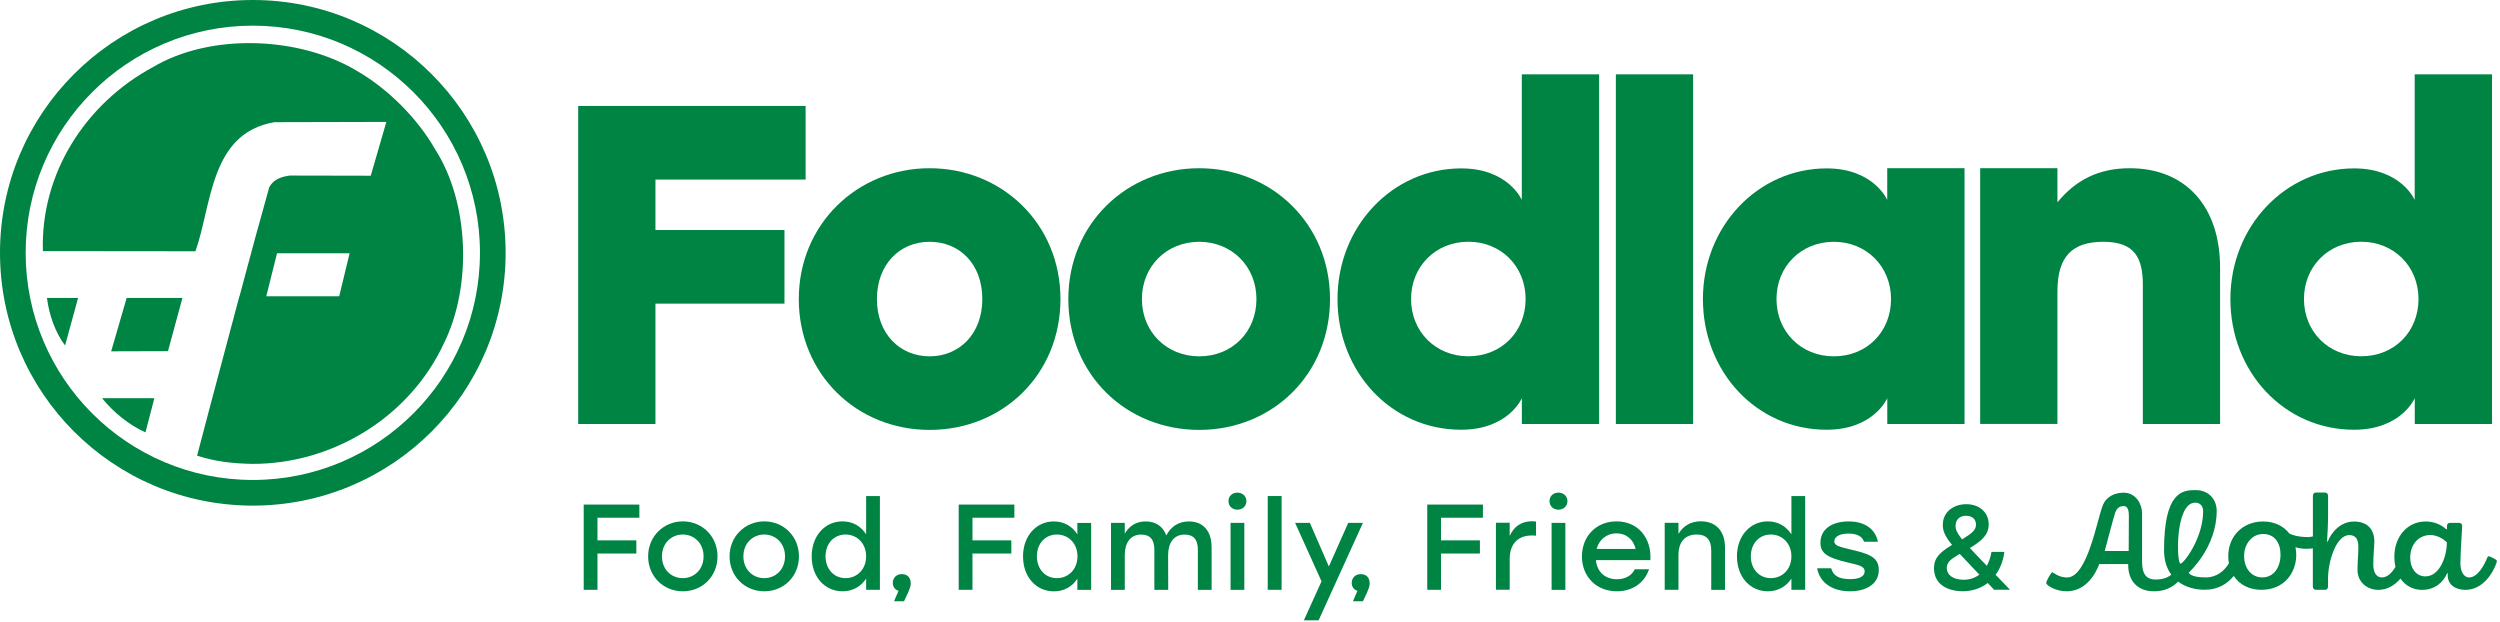 <svg width="454" height="113" viewBox="0 0 454 113" fill="none" xmlns="http://www.w3.org/2000/svg">
<path d="M45.91 0C20.55 0 0 20.55 0 45.91C0 71.27 20.55 91.82 45.91 91.82C71.27 91.82 91.82 71.27 91.82 45.91C91.82 20.55 71.26 0 45.91 0ZM45.91 87.16C23.13 87.16 4.66 68.69 4.66 45.91C4.66 23.13 23.13 4.66 45.91 4.66C68.69 4.66 87.16 23.13 87.16 45.91C87.16 68.69 68.69 87.16 45.91 87.16Z" fill="#008443"/>
<path d="M28.03 72.31L26.42 78.52C23.5 77.22 20.64 74.92 18.53 72.31H28.03Z" fill="#008443"/>
<path d="M43.47 53.81C39.57 68.32 35.79 82.75 35.79 82.75C39.08 83.81 42.25 84.18 45.79 84.24C60.26 84.3 74.36 75.86 80.63 62.32C85.72 52.01 85.23 36.8 79.02 27.11C75.79 21.46 70.39 16.06 64.74 12.83C54.37 6.62 38.28 5.94 27.73 12.21C15.36 18.9 7.35 31.69 7.79 45.6L35.49 45.63C38.49 37.23 38.1 24.17 49.84 22.19L70.16 22.14L67.33 31.91L52.63 31.88C51.2 32.07 49.71 32.5 48.9 33.99C47.4 39.27 45.48 46.35 43.49 53.82H48.35L50.31 45.99H63.49L61.6 53.8H43.47V53.81Z" fill="#008443"/>
<path d="M14.18 54.11L11.82 62.74C10.02 60.38 8.9 57.1 8.53 54.11H14.18Z" fill="#008443"/>
<path d="M30.5 63.77L20.19 63.8L23 54.11H33.13L30.5 63.77Z" fill="#008443"/>
<path d="M452.54 13.5H438.51V36.31C438.51 36.31 436.08 30.58 427.5 30.58C415.07 30.58 405.04 41.07 405.04 54.31C405.04 67.55 414.82 78.04 427.49 78.04C436.09 78.04 438.52 72.31 438.52 72.31V77H452.55V13.5H452.54ZM428.8 64.7C422.87 64.7 418.4 60.23 418.4 54.3C418.4 48.37 422.87 43.9 428.8 43.9C434.73 43.9 439.2 48.37 439.2 54.3C439.2 60.23 434.83 64.7 428.8 64.7Z" fill="#008443"/>
<path d="M403.17 48.62V77H389.14V51.75C389.14 46.8 387.65 43.91 381.96 43.91C376.27 43.91 373.63 46.63 373.63 52.9V76.99H359.6V30.55H373.63V36.74C376.93 32.7 381.14 30.55 386.75 30.55C396.98 30.55 403.17 37.56 403.17 48.62Z" fill="#008443"/>
<path d="M356.75 30.55H342.72V36.31C342.72 36.31 340.29 30.58 331.71 30.58C319.28 30.58 309.25 41.07 309.25 54.31C309.25 67.55 319.03 78.04 331.7 78.04C340.3 78.04 342.73 72.31 342.73 72.31V77H356.76V30.55H356.75ZM333.01 64.71C327.08 64.71 322.61 60.24 322.61 54.31C322.61 48.38 327.08 43.91 333.01 43.91C338.94 43.91 343.41 48.38 343.41 54.31C343.41 60.24 339.04 64.71 333.01 64.71Z" fill="#008443"/>
<path d="M293.44 13.5H307.47V77H293.44V13.5Z" fill="#008443"/>
<path d="M290.39 13.5H276.36V36.31C276.36 36.31 273.93 30.58 265.35 30.58C252.92 30.58 242.89 41.07 242.89 54.31C242.89 67.55 252.67 78.04 265.34 78.04C273.94 78.04 276.37 72.31 276.37 72.31V77H290.4V13.5H290.39ZM266.65 64.7C260.72 64.7 256.25 60.23 256.25 54.3C256.25 48.37 260.72 43.9 266.65 43.9C272.58 43.9 277.05 48.37 277.05 54.3C277.05 60.23 272.68 64.7 266.65 64.7Z" fill="#008443"/>
<path d="M217.77 30.55C204.65 30.55 194.01 40.62 194.01 54.31C194.01 68 204.49 78.07 217.77 78.07C231.05 78.07 241.53 68 241.53 54.31C241.53 40.62 230.89 30.55 217.77 30.55ZM217.77 64.71C211.84 64.71 207.37 60.24 207.37 54.31C207.37 48.38 211.84 43.91 217.77 43.91C223.7 43.91 228.17 48.38 228.17 54.31C228.17 60.24 223.8 64.71 217.77 64.71Z" fill="#008443"/>
<path d="M192.58 54.31C192.58 68.01 182.1 78.07 168.82 78.07C155.54 78.07 145.06 67.92 145.06 54.31C145.06 40.7 155.7 30.55 168.82 30.55C181.94 30.55 192.58 40.62 192.58 54.31ZM159.25 54.31C159.25 60.66 163.46 64.71 168.82 64.71C174.18 64.71 178.39 60.67 178.39 54.31C178.39 47.95 174.27 43.91 168.82 43.91C163.37 43.91 159.25 48.03 159.25 54.31Z" fill="#008443"/>
<path d="M119.03 32.61V41.77H142.46V55.14H119.03V77H105V19.24H146.3V32.61H119.02H119.03Z" fill="#008443"/>
<path d="M451.96 101.01C451.83 101.01 451.77 101.06 451.72 101.2C451.11 102.71 449.92 104.86 448.4 104.86C447.34 104.86 446.81 103.64 446.81 102.31C446.81 100.21 447.13 96.06 447.13 95.56C447.13 95.16 446.92 94.95 446.57 94.95H444.9C444.58 94.95 444.37 95.16 444.37 95.53V96.08L444.26 96.13C443.41 95.36 442.16 94.7 440.49 94.7C437.17 94.7 434.81 97.46 434.81 101.12C434.81 101.77 434.88 102.39 435.01 102.96C434.62 103.6 434.15 104.19 433.63 104.52C433.29 104.73 432.93 104.86 432.56 104.86C431.47 104.86 430.99 103.85 430.99 102.5C430.99 100.91 431.18 99.13 431.18 98.34C431.18 96.01 429.8 94.71 427.47 94.71C425.14 94.71 423.47 96.49 422.7 98.37L422.59 98.34C422.64 97.7 422.78 95.13 422.78 93.72V90.09C422.78 89.69 422.59 89.45 422.22 89.45H420.6C420.2 89.45 420.02 89.66 420.02 90.11V97.41C419.76 97.48 419.48 97.53 419.15 97.53C417.33 97.53 416.27 97.15 415.76 96.9C414.71 95.54 413.05 94.7 410.99 94.7C407.22 94.7 404.65 97.43 404.65 100.99C404.65 101.45 404.69 101.89 404.77 102.31C403.96 103.61 402.67 104.86 400.48 104.86C397.78 104.86 397.46 104 397.46 104C397.46 104 402.55 99.47 402.55 92.8C402.55 90.62 401.06 89 398.7 89C396.34 89 392.99 89.28 392.99 99.93C392.99 101.78 393.49 103.25 394.31 104.37C393.53 104.97 392.62 105.24 391.46 105.24C389.36 105.24 389 103.69 389 101.86V93.18C389 91.62 387.93 89.47 385.64 89.47C383.98 89.47 382.48 90.24 381.89 91.71C380.81 94.38 379.08 104.87 375.38 104.87C373.82 104.87 372.82 103.91 372.71 103.91C372.47 103.91 371.59 105.56 371.59 105.88C371.59 106.24 373.18 107.38 375.33 107.38C379.65 107.38 381.21 102.44 381.21 102.44H386.48V102.62C386.48 105.51 388.22 107.38 391.16 107.38C393.07 107.38 394.48 106.69 395.56 105.62C396.88 106.62 398.59 107.1 400.37 107.1C402.77 107.1 404.47 106.04 405.65 104.59C406.68 106.16 408.44 107.11 410.66 107.11C414.9 107.11 417 103.92 417 100.77C417 100.29 416.95 99.82 416.86 99.38C417.41 99.54 418.05 99.66 418.76 99.66C419.24 99.66 419.64 99.63 420.01 99.58V106.45C420.01 106.87 420.2 107.11 420.57 107.11H422.19C422.61 107.11 422.77 106.87 422.77 106.45V105.07C422.77 102.1 424.18 97.17 426.64 97.17C427.81 97.17 428.28 97.99 428.28 99.27C428.28 100.73 428.12 102 428.12 103.51C428.12 105.66 429.84 107.12 431.89 107.12C433.63 107.12 434.96 106.2 435.92 105.07C436.82 106.36 438.2 107.12 439.84 107.12C442.28 107.12 443.77 105.61 444.4 104.09L444.51 104.12V104.52C444.51 106.11 445.84 107.12 447.69 107.12C450.98 107.12 452.81 103.91 453.39 102.13C453.42 102.05 453.44 101.94 453.44 101.86C453.44 101.62 452.14 101.01 451.93 101.01H451.96ZM386.56 100.06H382.22C382.22 100.06 383.92 93.62 384.1 93.14C384.41 92.27 384.93 91.9 385.68 91.9C386.5 91.9 386.6 92.94 386.6 93.69C386.6 94.97 386.57 100.07 386.57 100.07L386.56 100.06ZM395.97 102.36C395.25 102.36 394.95 91.28 398.65 91.28C399.58 91.28 400.09 91.94 400.09 92.85C400.09 97.7 396.57 102.36 395.97 102.36ZM410.82 104.86C408.94 104.86 407.53 103.29 407.53 100.96C407.53 98.89 408.86 96.98 410.98 96.98C413.1 96.98 414.14 98.6 414.14 100.72C414.14 103.03 412.92 104.86 410.82 104.86ZM440.43 104.67C438.86 104.67 437.7 103.31 437.7 101.25C437.7 98.81 439.27 97.16 441.36 97.16C442.61 97.16 443.77 97.9 444.36 98.51C444.36 100.77 443.19 104.67 440.44 104.67H440.43Z" fill="#008443"/>
<path d="M356.42 107.37C353.9 107.37 351.21 106.27 351.21 103.18C351.21 101.3 352.33 100.27 354.39 99.02L354.49 98.96L354.42 98.87C353.24 97.4 352.81 96.44 352.81 95.35C352.81 92.75 355.02 91.56 357.07 91.56C359.47 91.56 361.15 93.06 361.15 95.22C361.15 97.08 359.94 98.18 357.84 99.45L357.73 99.51L357.81 99.6C358.56 100.42 359.51 101.41 360.71 102.65L360.81 102.75L360.88 102.62C361.25 101.91 361.5 101.12 361.65 100.22H363.99C363.8 101.77 363.27 103.18 362.45 104.31L362.4 104.38L362.46 104.44C362.94 104.94 363.44 105.47 363.98 106.02L365.02 107.1H362.1C362.01 106.96 361.85 106.8 361.7 106.64C361.47 106.4 361.24 106.17 361.03 105.94L360.97 105.87L360.9 105.93C359.64 106.87 358.1 107.37 356.45 107.37H356.42ZM355.82 100.62C354.27 101.54 353.54 102.09 353.54 103.12C353.54 104.45 354.71 105.28 356.58 105.28C357.64 105.28 358.57 104.99 359.36 104.42L359.45 104.35L358.75 103.62C357.64 102.45 356.71 101.48 355.94 100.64L355.88 100.58L355.81 100.62H355.82ZM357.05 93.66C355.87 93.66 355.13 94.37 355.13 95.51C355.13 96.2 355.43 96.82 356.26 97.88L356.32 97.95L356.4 97.9C358.2 96.79 358.84 96.22 358.84 95.25C358.84 94.28 358.14 93.67 357.06 93.67L357.05 93.66Z" fill="#008443"/>
<path d="M330 103.2H332.54C332.92 104.55 333.91 105.17 336.01 105.17C337.62 105.17 338.62 104.68 338.62 103.78C338.62 102.76 337.47 102.61 335.43 102.12C332.02 101.28 330.59 100.59 330.59 98.56C330.59 96.1 332.67 94.69 335.72 94.69C338.77 94.69 340.59 96.17 341.03 98.38H338.51C338.16 97.38 337.23 96.9 335.68 96.9C334.13 96.9 333.11 97.45 333.11 98.29C333.11 99.06 333.86 99.26 335.99 99.77C339.29 100.54 341.19 101.12 341.19 103.49C341.19 106.1 338.85 107.38 335.97 107.38C332.76 107.38 330.46 105.83 330 103.2Z" fill="#008443"/>
<path d="M327.82 90.08V107.11H325.32V105.08C324.41 106.45 322.95 107.38 321.05 107.38C317.8 107.38 315.43 104.75 315.43 101.03C315.43 97.31 317.84 94.68 321.03 94.68C322.96 94.68 324.41 95.63 325.32 97.03V90.08H327.82ZM325.32 101.03C325.32 98.71 323.7 97.07 321.58 97.07C319.46 97.07 317.95 98.71 317.95 101.03C317.95 103.35 319.48 104.99 321.58 104.99C323.68 104.99 325.32 103.38 325.32 101.03Z" fill="#008443"/>
<path d="M313.26 99.44V107.12H310.76V99.95C310.76 98.07 309.94 97.07 308.11 97.07C305.96 97.07 304.81 98.46 304.81 100.81V107.11H302.31V94.94H304.81V96.95C305.67 95.53 306.98 94.67 308.88 94.67C311.62 94.67 313.26 96.46 313.26 99.43V99.44Z" fill="#008443"/>
<path d="M299.71 101.72H289.82C290.02 103.95 291.59 105.19 293.63 105.19C295.09 105.19 296.31 104.57 296.88 103.38H299.47C298.52 106.1 296.2 107.38 293.61 107.38C289.92 107.38 287.28 104.73 287.28 101.05C287.28 97.37 289.89 94.68 293.56 94.68C297.48 94.68 299.95 97.71 299.71 101.71V101.72ZM289.95 99.69H297.03C296.65 98.03 295.39 96.86 293.56 96.86C291.73 96.86 290.37 98.05 289.95 99.69Z" fill="#008443"/>
<path d="M284.65 90.99C284.65 91.9 283.96 92.56 283.01 92.56C282.06 92.56 281.39 91.9 281.39 90.99C281.39 90.08 282.1 89.46 283.01 89.46C283.92 89.46 284.65 90.1 284.65 90.99ZM281.77 94.95H284.27V107.12H281.77V94.95Z" fill="#008443"/>
<path d="M278.94 94.75V97.29C278.72 97.27 278.52 97.24 278.19 97.24C275.91 97.24 274.16 98.52 274.16 101.53V107.1H271.66V94.93H274.16V97.34C274.89 95.64 276.28 94.66 278.21 94.66C278.52 94.66 278.76 94.68 278.94 94.73V94.75Z" fill="#008443"/>
<path d="M261.69 94.02V98.13H268.75V100.52H261.69V107.11H259.19V91.63H269.3V94.02H261.69Z" fill="#008443"/>
<path d="M245.7 109.18L246.51 107.3C245.86 107.09 245.47 106.55 245.47 105.86C245.47 104.93 246.15 104.26 247.09 104.26C248.12 104.26 248.73 104.88 248.73 105.93C248.75 106.3 248.68 106.83 247.6 109L247.51 109.19H245.69L245.7 109.18Z" fill="#008443"/>
<path d="M247.51 94.95L239.46 112.65H236.78L239.99 105.57L235.19 94.95H237.87L241.32 102.87L244.84 94.95H247.52H247.51Z" fill="#008443"/>
<path d="M230.22 90.08H232.74V107.11H230.22V90.08Z" fill="#008443"/>
<path d="M226.35 90.99C226.35 91.9 225.66 92.56 224.71 92.56C223.76 92.56 223.09 91.9 223.09 90.99C223.09 90.08 223.8 89.46 224.71 89.46C225.62 89.46 226.35 90.1 226.35 90.99ZM223.47 94.95H225.97V107.12H223.47V94.95Z" fill="#008443"/>
<path d="M220.03 99.31V107.12H217.53V99.84C217.53 98.03 216.8 97.08 215.12 97.08C213.15 97.08 212.13 98.61 212.13 100.82L212.15 107.12H209.63V99.84C209.63 98.03 208.9 97.08 207.22 97.08C205.25 97.08 204.26 98.61 204.26 100.82V107.12H201.76V94.95H204.26V96.9C205.1 95.51 206.3 94.69 208.04 94.69C209.9 94.69 211.2 95.6 211.8 97.23C212.62 95.66 213.99 94.69 215.91 94.69C218.48 94.69 220.02 96.42 220.02 99.31H220.03Z" fill="#008443"/>
<path d="M198.15 94.95V107.12H195.65V105.09C194.76 106.48 193.3 107.39 191.4 107.39C188.15 107.39 185.78 104.76 185.78 101.04C185.78 97.32 188.19 94.69 191.38 94.69C193.3 94.69 194.76 95.64 195.65 97.04V94.96H198.15V94.95ZM195.67 101.03C195.67 98.71 194.06 97.07 191.93 97.07C189.8 97.07 188.3 98.71 188.3 101.03C188.3 103.35 189.83 104.99 191.93 104.99C194.03 104.99 195.67 103.38 195.67 101.03Z" fill="#008443"/>
<path d="M176.6 94.02V98.13H183.66V100.52H176.6V107.11H174.1V91.63H184.21V94.02H176.6Z" fill="#008443"/>
<path d="M162.36 109.18L163.17 107.3C162.52 107.09 162.13 106.55 162.13 105.86C162.13 104.93 162.81 104.26 163.75 104.26C164.78 104.26 165.39 104.88 165.39 105.93C165.41 106.3 165.34 106.82 164.26 109L164.17 109.19H162.35L162.36 109.18Z" fill="#008443"/>
<path d="M159.79 90.08V107.11H157.29V105.08C156.38 106.45 154.92 107.38 153.02 107.38C149.77 107.38 147.4 104.75 147.4 101.03C147.4 97.31 149.81 94.68 153 94.68C154.93 94.68 156.38 95.63 157.29 97.03V90.08H159.79ZM157.29 101.03C157.29 98.71 155.67 97.07 153.55 97.07C151.43 97.07 149.92 98.71 149.92 101.03C149.92 103.35 151.45 104.99 153.55 104.99C155.65 104.99 157.29 103.38 157.29 101.03Z" fill="#008443"/>
<path d="M145.09 101.03C145.09 104.68 142.33 107.38 138.79 107.38C135.25 107.38 132.49 104.66 132.49 101.03C132.49 97.4 135.32 94.68 138.79 94.68C142.26 94.68 145.09 97.36 145.09 101.03ZM135 101.03C135 103.38 136.66 104.99 138.78 104.99C140.9 104.99 142.56 103.38 142.56 101.03C142.56 98.68 140.88 97.07 138.78 97.07C136.68 97.07 135 98.68 135 101.03Z" fill="#008443"/>
<path d="M130.3 101.03C130.3 104.68 127.54 107.38 124 107.38C120.46 107.38 117.7 104.66 117.7 101.03C117.7 97.4 120.53 94.68 124 94.68C127.47 94.68 130.3 97.36 130.3 101.03ZM120.21 101.03C120.21 103.38 121.87 104.99 123.99 104.99C126.11 104.99 127.77 103.38 127.77 101.03C127.77 98.68 126.09 97.07 123.99 97.07C121.89 97.07 120.21 98.68 120.21 101.03Z" fill="#008443"/>
<path d="M108.5 94.02V98.13H115.56V100.52H108.5V107.11H106V91.63H116.11V94.02H108.5Z" fill="#008443"/>
</svg>
